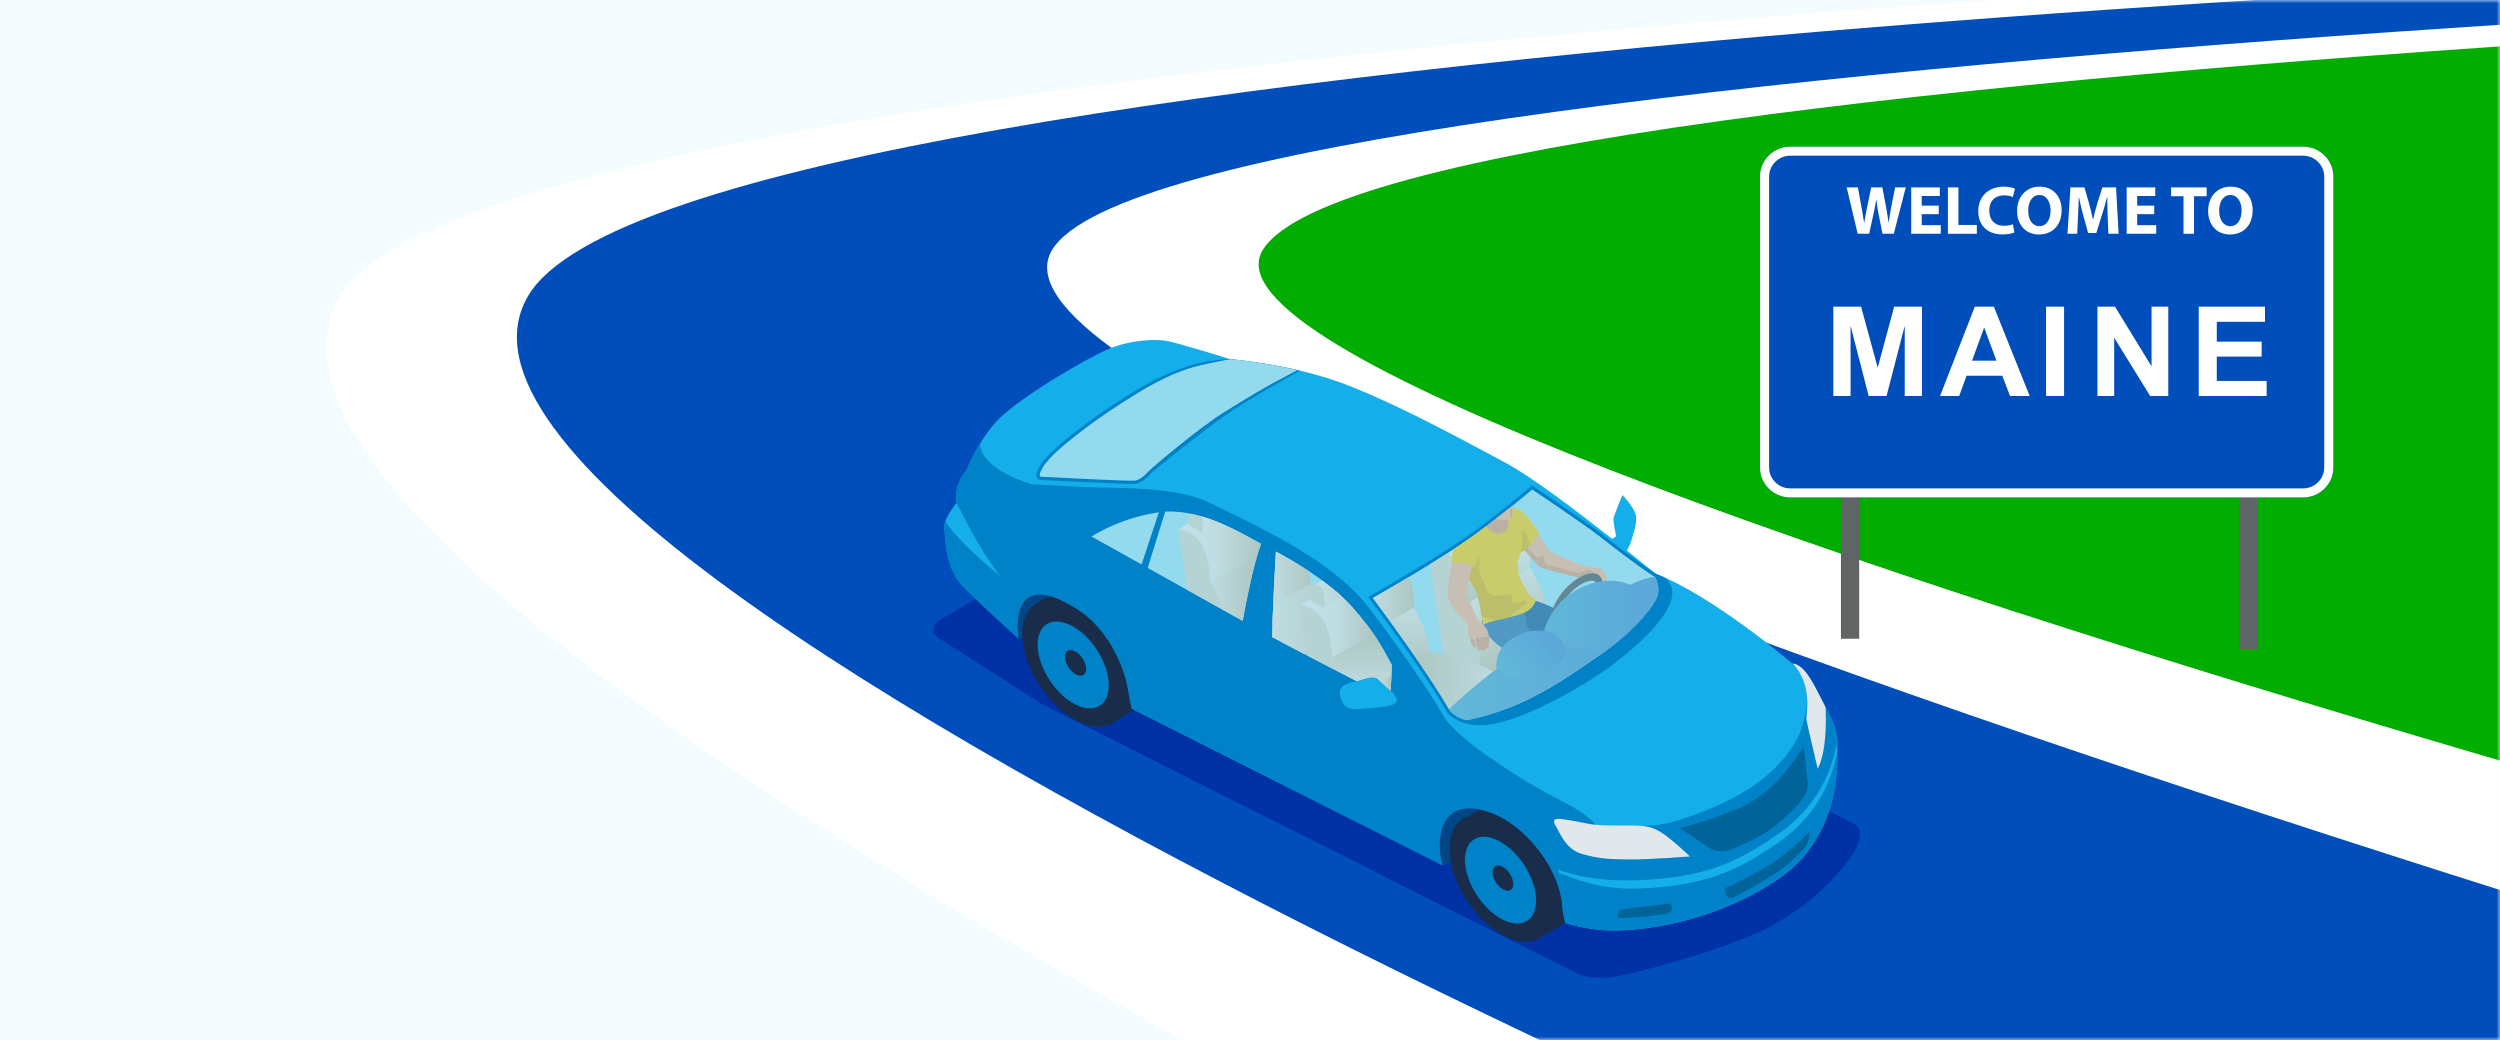 <?xml version="1.0" encoding="UTF-8"?> <svg xmlns="http://www.w3.org/2000/svg" width="375" height="156" viewBox="0 0 375 156" fill="none"><rect width="375" height="156" fill="white"></rect><path d="M375 0H0V156H375V0Z" fill="#F5FCFF"></path><mask id="mask0_5052_2702" style="mask-type:alpha" maskUnits="userSpaceOnUse" x="0" y="0" width="375" height="156"><rect width="375" height="156" transform="matrix(-1 0 0 1 375 0)" fill="#F5FCFF"></rect></mask><g mask="url(#mask0_5052_2702)"><path d="M481.001 -5.706L374.813 0.097L176.849 20.841L139.967 42.743L307.672 140.426L448.45 153.684L481.001 -5.706Z" fill="#00AD00"></path><path d="M437.509 -7.297C437.509 -7.297 75.411 4.265 51.072 44.358C21.095 93.745 318.26 226.199 318.26 226.199L569.125 166.757C569.125 166.757 171.487 67.459 189.381 37.557C208.081 6.309 578.295 -2.295 578.295 -2.295L437.509 -7.297Z" fill="white"></path><path d="M346.422 206.702C346.422 206.702 52.671 89.192 79.234 44.358C103.14 4.009 465.671 -5.998 465.671 -5.998L546.69 -4.463C546.69 -4.463 176.252 6.173 157.777 37.553C138.027 71.102 537.521 181.918 537.521 181.918L346.422 206.702Z" fill="#004EBB"></path></g><path d="M141.165 92.852C139.58 93.762 139.616 95.177 141.25 95.998L156.379 105.68L236.49 145.988C238.124 146.809 240.817 146.789 242.613 146.429C249.427 145.046 259.473 141.936 264.828 139.352C266.473 138.555 268.855 137.03 270.328 135.947C272.807 134.127 276.948 130.2 278.392 127.227C279.188 125.581 279.407 124.206 277.773 123.381L179.338 73.844C177.704 73.023 175.071 73.092 173.486 74.002L141.165 92.852Z" fill="#0032A5"></path><path d="M143.499 75.43C143.005 72.587 144.999 70.545 144.999 70.545C144.999 70.545 146.123 67.249 149.088 63.641C152.052 60.038 163.169 53.644 166.324 52.33C169.474 51.015 172.989 50.854 174.716 51.092C176.446 51.331 184.527 53.879 184.527 53.879C184.527 53.879 194.314 54.659 202.438 57.89C210.563 61.122 219.367 65.979 225.89 69.453C229.692 71.475 236.66 76.769 241.816 80.829L242.419 80.445C242.419 80.445 241.917 78.071 242.031 77.65C242.144 77.225 243.357 74.253 243.357 74.253C243.357 74.253 244.837 75.754 245.29 76.995C245.743 78.237 244.963 80.109 244.72 81.019C244.582 81.537 244.275 82.151 244.041 82.588C244.037 82.584 244.028 82.58 244.024 82.576C246.556 84.598 248.275 86.017 248.275 86.017C257.249 89.54 268.811 99.517 268.811 99.517C271.019 99.63 272.544 103.796 274.133 106.635C275.727 109.478 275.642 111.391 275.597 112.224C275.549 113.057 276.657 124.983 266.979 131.684C257.297 138.381 245.747 139.878 240.603 139.53C238.229 139.368 236.223 138.899 234.751 138.442C234.549 137.475 234.363 136.57 234.322 135.939C234.011 130.746 229.389 124.538 224.657 122.362C218.53 119.544 215.675 122.407 215.99 127.604C216.023 128.117 216.176 128.93 216.383 129.783L169.709 106.279C169.503 105.171 169.28 104.034 169.171 103.347C168.403 98.619 164.714 93.293 160.605 90.83C154.038 86.895 152.076 90.632 152.78 95.784C152.78 95.788 152.78 95.788 152.78 95.792C150.451 93.673 146.584 90.126 144.607 88.121C141.654 85.132 141.885 80.845 141.663 79.325C141.44 77.804 143.499 75.43 143.499 75.43Z" fill="#14AFEB"></path><path d="M141.659 79.325C141.881 80.845 141.651 85.132 144.603 88.121C146.584 90.126 150.447 93.673 152.776 95.792C152.776 95.788 152.776 95.788 152.776 95.784C152.068 90.632 154.034 86.891 160.601 90.83C164.71 93.293 168.403 98.619 169.167 103.347C169.28 104.034 169.503 105.171 169.705 106.279L216.379 129.784C216.172 128.93 216.015 128.117 215.986 127.604C215.675 122.407 218.53 119.544 224.653 122.363C229.385 124.538 234.007 130.746 234.318 135.939C234.355 136.57 234.545 137.476 234.747 138.442C236.219 138.899 238.225 139.368 240.599 139.53C245.743 139.878 257.293 138.381 266.975 131.684C275.759 125.606 275.658 115.225 275.601 112.729C274.788 117 272.633 122.346 266.724 126.411C260.618 130.613 255.854 132.873 245.84 133.278C239.94 133.512 235.985 131.729 233.768 130.892L233.74 130.451C235.956 131.288 239.863 132.263 245.763 132.028C255.781 131.628 260.541 129.363 266.647 125.165C272.596 121.072 274.74 115.686 275.541 111.399C275.569 111.548 275.589 111.69 275.609 111.827C275.63 110.857 275.504 109.098 274.129 106.639C273.684 105.842 273.243 104.944 272.795 104.059C271.759 105.818 271.084 104.952 271.084 104.952C271.031 106.869 270.243 109.551 269.753 110.448C269.264 111.346 267.735 114.497 263.465 117.542C259.198 120.587 254.353 122.197 251.583 123.086C248.813 123.976 246.176 123.871 246.176 123.871C242.924 125.505 239.604 124.097 239.604 124.097C238.832 122.581 235.532 120.757 233.057 119.524C231.714 118.852 229.344 117.465 227.197 116.102C225.393 114.958 224.333 114.197 224.333 114.197C218.943 110.74 216.844 107.921 216.844 107.921C212.743 100.775 204.994 90.721 204.994 90.721C199.353 83.753 188.716 78.985 181.587 75.483C176.499 72.983 168.864 73.278 162.454 73.048L154.859 72.652C154.859 72.652 147.155 70.593 147.005 66.541C145.581 68.834 144.999 70.537 144.999 70.537C144.999 70.537 143.005 72.583 143.499 75.422C143.499 75.422 146.783 82.402 150.107 86.466C150.107 86.466 144.028 81.67 141.812 78.204C141.679 78.601 141.61 78.985 141.659 79.325ZM202.766 102.352C204.756 101.899 205.937 101.187 206.693 101.859L208.905 103.873C208.905 103.873 210.062 105.001 209.245 105.535C208.428 106.069 205.706 106.234 203.47 106.368C201.233 106.501 201.059 104.471 201.015 104.144C200.966 103.812 200.78 102.805 202.766 102.352Z" fill="#0082C8"></path><path d="M173.434 76.409C173.85 76.34 174.267 76.295 174.683 76.271C180.98 75.891 187.35 79.879 189.538 81.1C193.052 83.057 199.648 86.604 203.458 91.049C208.117 96.48 207.016 96.039 214.065 108.095C214.065 108.095 212.068 107.088 209.136 105.595C209.172 105.575 209.212 105.559 209.245 105.535C210.062 105.001 208.905 103.873 208.905 103.873L206.693 101.859C205.937 101.191 204.76 101.899 202.782 102.348C197.63 99.703 191.948 96.751 188.603 94.903C181.364 90.895 162.806 80.526 162.806 80.526C162.806 80.526 166.745 77.496 173.434 76.409Z" fill="#0082C8"></path><path d="M219.719 122.702L221.879 121.42C222.716 121.59 223.638 121.897 224.653 122.366C229.385 124.542 234.007 130.75 234.319 135.943C234.355 136.573 234.545 137.479 234.747 138.446C234.747 138.446 234.751 138.446 234.755 138.446L230.95 140.711C229.648 141.495 227.816 141.463 225.741 140.428C221.454 138.284 217.75 132.675 217.463 127.895C217.305 125.294 218.19 123.474 219.719 122.702Z" fill="#192D4B"></path><path d="M221.879 121.416L219.719 122.698C218.186 123.47 217.301 125.29 217.458 127.891C217.487 128.388 217.555 128.894 217.657 129.403L216.379 129.783C216.172 128.93 216.015 128.117 215.986 127.604C215.723 123.272 217.669 120.563 221.879 121.416Z" fill="#004687"></path><path d="M217.459 127.891C217.746 132.671 221.454 138.284 225.737 140.424C230.024 142.563 233.267 140.424 232.98 135.643C232.693 130.863 228.984 125.25 224.698 123.11C220.415 120.971 217.171 123.11 217.459 127.891Z" fill="#192D4B"></path><path d="M217.916 128.343C218.182 132.751 221.6 137.928 225.551 139.902C229.506 141.875 232.495 139.906 232.232 135.493C231.965 131.085 228.548 125.909 224.592 123.935C220.641 121.962 217.653 123.935 217.916 128.343Z" fill="#192D4B"></path><path d="M219.756 129.359C219.954 132.642 222.497 136.492 225.438 137.965C228.378 139.433 230.602 137.965 230.408 134.685C230.21 131.401 227.666 127.551 224.726 126.083C221.782 124.607 219.557 126.079 219.756 129.359Z" fill="#0082C8"></path><path d="M223.881 130.944C223.937 131.902 224.681 133.023 225.539 133.455C226.396 133.884 227.047 133.455 226.986 132.497C226.93 131.538 226.186 130.414 225.328 129.985C224.471 129.557 223.824 129.985 223.881 130.944Z" fill="#192D4B"></path><path d="M155.623 90.417L157.367 89.378C158.289 89.617 159.364 90.086 160.602 90.83C164.711 93.293 168.403 98.619 169.167 103.346C169.281 104.034 169.503 105.17 169.705 106.278L170.114 106.485L166.85 108.426C165.548 109.21 163.716 109.178 161.641 108.143C157.354 106.003 153.646 100.39 153.359 95.61C153.205 93.01 154.091 91.194 155.623 90.417Z" fill="#192D4B"></path><path d="M153.359 95.61C153.646 100.39 157.354 106.004 161.641 108.143C165.928 110.282 169.171 108.147 168.884 103.363C168.597 98.583 164.888 92.969 160.602 90.83C156.315 88.691 153.071 90.83 153.359 95.61Z" fill="#192D4B"></path><path d="M153.816 96.063C154.082 100.471 157.5 105.648 161.451 107.625C165.406 109.599 168.395 107.625 168.132 103.217C167.865 98.809 164.448 93.632 160.492 91.659C156.541 89.681 153.553 91.655 153.816 96.063Z" fill="#192D4B"></path><path d="M155.656 97.078C155.854 100.358 158.397 104.212 161.338 105.684C164.282 107.152 166.502 105.684 166.308 102.404C166.11 99.121 163.566 95.27 160.626 93.799C157.682 92.326 155.457 93.794 155.656 97.078Z" fill="#0082C8"></path><path d="M159.752 98.647C159.813 99.622 160.569 100.766 161.443 101.203C162.316 101.64 162.98 101.203 162.919 100.228C162.858 99.254 162.106 98.109 161.229 97.673C160.355 97.236 159.696 97.673 159.752 98.647Z" fill="#192D4B"></path><path d="M157.366 89.382L155.623 90.421C154.091 91.194 153.205 93.014 153.359 95.61C153.359 95.63 153.363 95.655 153.363 95.675L152.776 95.792C152.776 95.788 152.776 95.788 152.776 95.784C152.202 91.602 153.391 88.355 157.366 89.382Z" fill="#004687"></path><path d="M219.723 80.683C224.532 77.319 229.797 72.826 229.797 72.826C229.797 72.826 238.128 78.37 240.846 80.542C244.914 83.793 248.275 86.018 248.275 86.018C248.724 86.196 249.185 86.39 249.646 86.596C253.569 89.569 247.09 95.78 242.091 99.553C237.093 103.323 228.907 107.682 224.042 108.592C223.541 108.685 223.072 108.742 222.627 108.77C218.773 109.001 217.131 106.942 217.131 106.942C213.398 100.399 205.233 89.552 205.233 89.552C205.233 89.552 214.915 84.048 219.723 80.683Z" fill="#0082C8"></path><path d="M156.21 69.538C157.848 67.059 164.282 62.42 167.646 60.273C170.053 58.736 173.947 56.156 178.618 54.789C180.175 54.332 181.817 54.012 183.52 53.911C183.851 53.891 184.187 53.879 184.527 53.879C184.527 53.879 189.339 54.263 195.013 55.606C195.013 55.606 187.204 59.892 183.698 62.367C180.191 64.838 173.426 70.254 172.661 71.01C172.661 71.01 171.44 72.514 170.174 72.587C168.908 72.664 156.161 72.001 156.161 72.001C156.161 72.001 154.572 72.017 156.21 69.538Z" fill="#0082C8"></path><path d="M220.002 81.08C224.143 78.184 228.669 74.411 229.829 73.436C231.354 74.455 238.16 79.025 240.534 80.926C244.574 84.153 247.967 86.406 248 86.426L248.044 86.454L248.093 86.475C248.141 86.495 248.198 86.519 248.251 86.539C248.663 87.34 248.97 88.395 248.59 89.451C247.818 91.606 243.875 95.663 240.041 98.195C236.336 100.637 229.275 106.291 219.929 108.03C218.413 107.605 217.665 106.821 217.527 106.663C214.239 100.916 207.514 91.809 205.949 89.706C207.971 88.541 215.845 83.991 220.002 81.08Z" fill="#94DAEE"></path><path d="M188.017 80.954C188.45 81.193 188.83 81.407 189.149 81.573C187.952 84.816 186.808 90.875 186.403 93.123C182.432 90.915 176.871 87.817 172.168 85.192L174.784 76.756C179.957 76.473 185.194 79.385 188.017 80.954Z" fill="#94DAEE"></path><path d="M173.514 76.89C173.62 76.874 173.725 76.862 173.834 76.845L171.233 84.671C167.824 82.77 164.989 81.185 163.736 80.485C165.082 79.624 168.536 77.699 173.514 76.89Z" fill="#94DAEE"></path><path d="M170.141 72.102C170.999 72.049 171.973 71.074 172.277 70.702L172.293 70.682L172.313 70.666C173.122 69.861 179.787 64.252 183.41 61.967C190.528 57.478 192.7 56.58 194.609 55.513C189.562 54.348 185.287 53.943 184.616 53.887C183.447 54.048 181.93 54.38 179.936 54.817C175.075 56.014 170.946 58.74 168.285 60.442L167.905 60.685C164.124 63.099 158.122 67.524 156.614 69.805C155.793 71.046 155.971 71.418 155.975 71.43C156.011 71.499 156.149 71.511 156.149 71.511H156.153H156.181C160.585 71.746 169.163 72.162 170.141 72.102Z" fill="#94DAEE"></path><path d="M272.661 115.317C272.661 115.317 271.076 108.673 270.962 107.949C270.849 107.225 272.046 102.926 268.932 99.529C270.938 99.768 272.378 103.343 273.834 106.089C273.935 108.139 273.987 112.729 272.661 115.317Z" fill="#E1E8EC"></path><path d="M253.492 128.469C253.492 128.469 251.648 126.686 250.03 125.46C248.416 124.235 247.365 123.859 245.282 123.835C243.203 123.814 239.976 123.907 238.391 123.588C236.806 123.268 235.52 123.026 234.508 122.892C233.497 122.755 232.664 122.735 233.344 123.867C234.023 124.999 234.864 127.414 237.352 128.105C239.839 128.797 241.181 128.894 244.291 128.918C247.401 128.946 253.492 128.469 253.492 128.469Z" fill="#E1E8EC"></path><path d="M258.466 127.689C258.899 127.664 259.332 127.559 259.756 127.381L260.104 127.236C262.049 126.415 264.464 125.392 266.623 123.572C268.471 122.011 269.701 120.801 270.38 119.871C270.979 119.05 271.226 118.185 271.128 117.222C271.035 116.317 270.736 113.546 270.562 111.973C269.842 113.081 268.564 114.954 267.185 116.511C266.017 117.829 263.554 120.227 260.165 121.505C259.93 121.594 259.696 121.687 259.461 121.784C259.231 121.877 259 121.97 258.77 122.055C256.032 123.095 253.334 123.887 252.012 124.251L256.505 127.244C256.501 127.248 257.306 127.757 258.466 127.689Z" fill="#006399"></path><path d="M243.608 136.343C244.962 136.177 248.461 135.842 250.135 135.546C250.41 135.498 250.681 135.405 250.786 136.169C250.895 136.933 249.832 137.091 249.832 137.091C248.364 137.31 246.993 137.483 246.107 137.528C246.107 137.528 243.458 137.718 243.211 137.73C242.904 137.742 242.677 137.568 242.677 137.568C242.552 137.083 242.758 136.448 243.608 136.343Z" fill="#006399"></path><path d="M258.721 133.641L259.056 134.47C259.056 134.47 259.376 134.936 260.322 134.466C261.265 133.997 265.135 131.915 267.375 130.24C269.037 128.999 270.55 127.357 270.833 127.001C271.116 126.645 271.379 125.739 271.391 125.412C271.403 125.084 271.593 124.453 270.865 125.298C270.137 126.144 267.541 128.352 265.806 129.504C264.071 130.657 259.724 132.845 258.984 133.128C258.988 133.132 258.579 133.29 258.721 133.641Z" fill="#006399"></path><path d="M144.878 70.682C144.878 70.682 144.404 71.762 145.355 72.854C146.305 73.946 148.42 75.822 148.42 75.822C148.42 75.822 148.954 76.033 147.975 77.222C146.997 78.41 146.875 78.419 146.875 78.419C146.875 78.419 146.73 78.588 146.495 78.601C146.317 78.613 146.091 78.532 145.84 78.216C145.258 77.489 144.073 76.364 143.503 75.426C143.078 73.02 144.449 71.184 144.878 70.682Z" fill="#0082C8"></path><path d="M206.693 101.858C206.033 101.276 205.055 101.741 203.498 102.166C199.134 99.929 194.317 97.434 190.839 95.562C190.896 91.182 191.248 85.083 191.389 82.734C196.615 85.544 200.63 88.505 203.081 91.364C206.134 94.927 206.689 95.934 208.747 99.687C208.755 99.699 208.759 99.711 208.767 99.723L208.609 103.601L206.693 101.858Z" fill="#94DAEE"></path><path d="M216.783 99.889L221.62 101.956C221.798 100.771 222.275 99.04 221.737 95.93C221.207 92.873 219.663 90.746 219.663 90.746C219.663 90.746 219.723 88.218 218.656 85.217C218.3 84.222 217.75 83.502 217.155 82.973C216.31 83.515 215.416 84.073 214.514 84.627L216.783 99.889Z" fill="#D4CDBF"></path><path d="M229.522 85.124C229.522 85.124 229.793 82.787 228.726 79.79C228.119 78.087 227.092 77.024 226.231 76.385C224.398 77.845 222.15 79.58 220.007 81.084C219.182 81.662 218.207 82.305 217.163 82.973C217.758 83.502 218.308 84.222 218.664 85.217C219.731 88.218 219.671 90.746 219.671 90.746L229.522 85.124Z" fill="url(#paint0_linear_5052_2702)"></path><path d="M221.737 95.934C221.207 92.877 219.662 90.75 219.662 90.75L229.518 85.128C229.518 85.128 230.768 87.029 231.605 89.698C232.139 91.397 232.341 94.519 232.163 95.7L221.62 101.96C221.798 100.775 222.279 99.04 221.737 95.934Z" fill="url(#paint1_linear_5052_2702)"></path><path d="M241.125 97.439C238.84 96.509 235.9 95.579 234.792 95.356C232.846 94.964 232.151 95.684 232.151 95.684L221.664 101.908C221.883 103.04 224.111 104.799 226.368 106.146C232.531 103.707 237.246 100.035 240.041 98.191C240.405 97.957 240.765 97.702 241.125 97.439Z" fill="url(#paint2_linear_5052_2702)"></path><path d="M208.513 93.196L212.088 91.158C212.088 91.158 212.318 89.152 211.404 86.58C211.396 86.56 211.388 86.544 211.38 86.523C208.966 87.963 206.859 89.177 205.949 89.702C206.418 90.329 207.352 91.591 208.513 93.196Z" fill="url(#paint3_linear_5052_2702)"></path><path d="M212.087 91.158L208.512 93.196C210.021 95.283 211.922 97.956 213.709 100.613L214.356 100.229C214.506 99.214 214.336 96.537 213.879 95.081C213.159 92.792 212.087 91.158 212.087 91.158Z" fill="url(#paint4_linear_5052_2702)"></path><path d="M217.405 106.445C220.811 104.382 224.673 101.903 224.774 101.418C224.948 100.589 217.729 98.28 215.873 97.924C214.016 97.572 213.353 98.219 213.353 98.219L212.431 98.737C214.259 101.39 216.087 104.164 217.405 106.445Z" fill="url(#paint5_linear_5052_2702)"></path><path d="M230.04 90.034C230.04 90.034 232.834 90.77 234.586 92.181C236.337 93.593 238.65 96.298 238.65 96.298L236.963 98.931C236.963 98.931 231.067 96.043 229.441 95.17C227.816 94.296 226.412 91.623 226.412 91.623L230.04 90.034Z" fill="#014B89"></path><path d="M228.054 90.875C228.054 90.875 228.976 92.428 228.907 92.889C228.839 93.35 229.207 94.232 229.207 94.232C229.207 94.232 232.038 96.387 232.826 97.499C233.615 98.616 234.375 100.351 234.161 100.367C233.946 100.383 230.938 101.596 230.938 101.596C230.938 101.596 228.293 98.785 226.728 98.001C225.163 97.22 222.809 95.728 222.239 93.124L228.054 90.875Z" fill="#1A64A3"></path><path d="M238.075 84.93C238.075 84.93 238.092 84.934 238.116 84.934C238.302 84.963 239.07 85.072 239.414 85.153C239.806 85.246 240.033 85.124 240.53 85.699C241.028 86.277 241.003 86.665 240.983 87.053C240.959 87.442 240.829 88.02 240.704 88.153C240.579 88.287 240.526 88.42 240.344 88.388C240.162 88.356 240.081 88.263 240.093 88.275C240.101 88.287 239.851 88.271 239.867 88.008C239.883 87.749 240.025 87.183 240.025 87.183L239.879 86.718C239.879 86.718 239.519 86.471 239.414 86.504C239.309 86.536 238.306 86.584 238.306 86.584C238.306 86.584 236.903 86.685 236.373 86.548C235.839 86.41 231.301 85.274 230.881 84.995C230.464 84.712 228.883 82.682 228.22 82.019C227.556 81.355 227.318 79.131 226.934 79.014C226.554 78.9 225.672 78.957 225.672 78.957L225.005 77.614C225.005 77.614 226.865 75.746 228.042 76.7C229.219 77.651 229.611 78.221 229.805 78.476C229.999 78.731 231.985 82.281 232.535 82.686C233.089 83.09 236.684 84.667 237.25 84.659C237.655 84.659 238.075 84.93 238.075 84.93Z" fill="#F2A983"></path><path d="M227.933 80.826C227.933 80.826 229.866 83.127 230.452 83.511C231.035 83.895 231.803 83.001 231.657 83.511C231.512 84.02 231.694 84.534 231.896 84.643C232.098 84.752 236.401 85.832 236.696 85.921C236.992 86.01 238.096 85.254 238.658 85.594C238.993 85.796 239.147 86.192 239.082 86.54C238.755 86.564 238.31 86.584 238.31 86.584C238.31 86.584 236.907 86.686 236.377 86.548C235.843 86.41 231.305 85.274 230.885 84.995C230.468 84.712 228.887 82.682 228.224 82.019C228.03 81.825 227.872 81.497 227.734 81.129L227.933 80.826Z" fill="#D88F69"></path><path d="M226.295 76.43C226.295 76.43 227.484 75.956 228.358 76.721C229.231 77.489 230.885 79.932 230.885 79.932C230.885 79.932 229.187 82.569 227.905 82.912C226.619 83.256 226.295 76.43 226.295 76.43Z" fill="#F6C100"></path><path d="M227.136 79.681C227.362 79.216 228.612 79.293 228.944 80.247C229.142 80.826 229.385 81.351 229.546 81.675C229.025 82.249 228.43 82.775 227.904 82.916C227.366 83.058 226.946 81.962 226.63 80.635C226.865 80.187 227.063 79.823 227.136 79.681Z" fill="#DDA800"></path><path d="M223.577 80.652C225.365 80.979 226.59 80.894 226.841 79.92C227.091 78.945 226.028 76.899 226.028 76.899L225.708 76.798C224.629 77.651 223.435 78.577 222.214 79.483C222.392 79.996 222.776 80.506 223.577 80.652Z" fill="#D88F69"></path><path d="M227.832 86.204C227.804 85.836 227.597 84.117 227.597 84.117C227.929 83.672 228.471 82.439 228.37 80.409C228.269 78.379 226.975 76.587 226.975 76.587C226.975 76.587 226.497 76.49 226.109 76.478C225.972 76.587 225.826 76.7 225.685 76.814C225.697 76.826 225.701 76.838 225.713 76.85C226.279 77.493 226.655 79.26 225.543 79.851C224.552 80.376 223.679 79.786 223.141 79.244C223.048 79.151 222.963 79.066 222.878 78.981C221.928 79.697 220.957 80.409 220.003 81.076C219.566 81.383 219.089 81.707 218.579 82.043C218.749 84.133 220.864 87.68 221.297 88.392C221.798 89.217 222.478 93.771 222.478 93.771C223.153 93.201 225.79 92.824 227.978 92.161C230.17 91.498 230.372 89.99 230.372 89.99C230.372 89.99 229.834 89.698 229.502 89.371C229.175 89.047 227.864 86.572 227.832 86.204Z" fill="#F6C100"></path><path d="M226.283 77.918C227.023 77.736 226.805 77.105 226.809 76.64C226.813 76.401 226.845 76.13 226.877 75.863C226.113 76.478 225.256 77.157 224.346 77.861C225.041 78.027 225.781 78.043 226.283 77.918Z" fill="#F2A983"></path><path d="M226.643 77.744C226.942 77.473 226.808 77.004 226.813 76.64C226.817 76.401 226.849 76.13 226.881 75.863C226.865 75.875 226.853 75.888 226.837 75.9C226.865 76.049 226.869 76.239 226.655 76.26C226.42 76.28 226.562 76.688 226.554 76.951C226.554 77.093 226.582 77.441 226.643 77.744Z" fill="#D88F69"></path><path d="M221.911 84.287C221.806 85.383 221.875 85.965 222.364 86.883C222.849 87.801 222.785 88.679 223.63 89.168C224.475 89.658 225.219 89.14 226.077 89.168C226.934 89.193 226.865 89.156 226.772 89.734C226.679 90.309 226.728 90.657 227.443 90.45C228.163 90.24 229.174 89.904 228.976 90.382C228.818 90.766 226.877 91.898 226.254 92.634C225.676 92.776 225.11 92.905 224.596 93.031C223.941 92.917 223.128 92.747 222.283 92.561C222.045 91.15 221.632 88.954 221.3 88.404C220.839 87.644 218.639 84.4 218.757 82.398L221.131 82.119C221.131 82.111 222.016 83.191 221.911 84.287Z" fill="#DDA800"></path><path d="M234.193 94.337C234.65 94.337 235.196 94.195 235.803 93.9C237.898 92.877 239.928 90.374 240.332 88.307C240.62 86.839 240.013 85.99 238.88 85.99C238.424 85.99 237.878 86.131 237.271 86.427C235.176 87.45 233.146 89.953 232.742 92.02C232.454 93.488 233.065 94.337 234.193 94.337ZM233.664 92.194C234.003 90.475 235.775 88.299 237.538 87.438C237.991 87.215 238.407 87.102 238.739 87.102C238.998 87.102 239.184 87.171 239.297 87.308C239.471 87.518 239.511 87.935 239.414 88.445C239.075 90.163 237.303 92.339 235.54 93.201C235.087 93.423 234.671 93.54 234.339 93.54C234.08 93.54 233.894 93.472 233.781 93.334C233.607 93.12 233.563 92.703 233.664 92.194Z" fill="#39464A"></path><path d="M248.59 89.452C248.967 88.408 248.667 87.365 248.263 86.568C245.258 86.536 238.82 91.065 232.495 94.834C226.368 98.486 219.978 103.788 217.37 106.384C217.422 106.478 217.479 106.571 217.527 106.659C217.665 106.817 218.413 107.602 219.929 108.026C229.276 106.287 236.337 100.638 240.041 98.191C243.875 95.663 247.818 91.607 248.59 89.452Z" fill="url(#paint6_linear_5052_2702)"></path><path d="M247.017 91.947C246.677 89.933 245.266 88.129 245.266 88.129C245.266 88.129 242.164 85.832 237.178 88.129C232.191 90.426 231.431 95.368 231.431 95.368V95.465C234.375 96.86 237.93 97.803 241.206 97.374C243.438 95.74 245.594 93.706 247.017 91.947Z" fill="url(#paint7_linear_5052_2702)"></path><path d="M224.475 100.124C224.475 100.124 224.014 97.257 227.294 95.498C230.574 93.739 233.174 95.057 233.174 95.057C233.174 95.057 237.315 97.892 232.264 100.622C227.217 103.351 224.475 100.124 224.475 100.124Z" fill="url(#paint8_linear_5052_2702)"></path><path d="M221.798 93.075C222.049 93.35 222.906 94.03 223.076 94.483C223.246 94.936 223.46 95.623 223.383 96.088C223.306 96.557 223.343 97.164 223.096 97.233C222.849 97.301 222.732 97.253 222.732 97.253C222.732 97.253 222.712 97.572 222.392 97.56C222.077 97.548 222.117 97.419 222.117 97.419C222.117 97.419 221.858 97.617 221.717 97.572C221.575 97.528 221.515 97.03 221.515 97.03C221.515 97.03 221.288 95.862 221.244 95.76C221.203 95.659 220.993 95.101 220.985 95.295C220.977 95.486 221.187 96.222 221.232 96.468C221.276 96.715 221.446 97.127 221.3 97.16C221.155 97.188 220.819 96.784 220.718 96.436C220.617 96.088 220.208 95.291 220.2 95.053C220.192 94.818 220.326 93.835 220.148 93.585C219.97 93.334 218.126 91.615 217.648 90.556C217.171 89.492 217.163 89.472 217.082 88.991C217.014 88.574 217.228 88.032 217.228 88.032C217.228 88.032 217.471 85.177 217.867 84.409C218.263 83.64 218.486 83.151 218.506 82.916C218.526 82.682 218.712 81.748 219.448 81.654C220.184 81.561 221.604 82.843 221.644 83.353C221.685 83.863 221.074 84.417 220.811 85.019C220.548 85.622 219.954 89.067 219.954 89.067C219.954 89.067 221.341 92.574 221.798 93.075Z" fill="#F2A983"></path><path d="M223.096 97.232C222.85 97.301 222.732 97.253 222.732 97.253C222.732 97.253 222.712 97.572 222.393 97.56C222.077 97.548 222.118 97.418 222.118 97.418C222.118 97.418 221.859 97.617 221.717 97.572C221.576 97.528 221.515 97.03 221.515 97.03C221.515 97.03 221.349 96.177 221.272 95.865C221.333 95.671 221.851 95.829 221.851 95.829C221.851 95.829 221.96 95.728 222.198 95.623C222.437 95.518 222.744 95.582 222.744 95.582C222.744 95.582 222.882 95.542 223.242 95.417C223.274 95.404 223.311 95.396 223.343 95.392C223.391 95.643 223.416 95.886 223.383 96.092C223.306 96.553 223.343 97.164 223.096 97.232Z" fill="#D88F69"></path><path d="M220.467 95.805C220.726 95.805 220.969 95.833 221.086 95.846C221.143 96.084 221.207 96.335 221.232 96.46C221.276 96.707 221.446 97.119 221.3 97.152C221.155 97.18 220.819 96.776 220.718 96.428C220.674 96.278 220.569 96.044 220.467 95.805Z" fill="#D88F69"></path><path d="M221.778 81.889C221.571 81.202 221.163 80.801 220.73 80.567C220.487 80.741 220.245 80.915 220.006 81.08C219.392 81.509 218.692 81.978 217.948 82.463C217.717 83.515 217.774 84.486 217.774 84.486C219.42 84.105 221.122 85.129 221.122 85.129C221.122 85.129 222.202 83.301 221.778 81.889Z" fill="#F6C100"></path><path d="M196.352 85.69C194.868 84.707 193.234 83.728 191.455 82.77L191.386 82.81C191.261 84.865 190.99 89.568 190.881 93.6L196.66 90.171C196.789 89.293 196.68 87.19 196.352 85.69Z" fill="url(#paint9_linear_5052_2702)"></path><path d="M204.137 92.614C203.822 92.233 203.474 91.821 203.085 91.368C202.208 90.345 201.132 89.313 199.87 88.278C199.049 88.019 198.35 87.825 197.937 87.74C196.267 87.405 195.672 88.023 195.672 88.023L190.973 90.814C190.908 92.456 190.856 94.106 190.836 95.57C192.259 96.338 193.913 97.208 195.664 98.126C197.541 97.01 201.723 94.352 204.137 92.614Z" fill="url(#paint10_linear_5052_2702)"></path><path d="M199.814 98.651C199.814 98.651 199.867 96.48 198.953 93.907C197.929 91.032 195.014 90.777 195.014 90.777L196.138 98.36C197.703 99.177 199.341 100.026 200.962 100.859C200.425 99.496 199.814 98.651 199.814 98.651Z" fill="#D4CDBF"></path><path d="M206.046 95.096C205.322 94.049 204.457 92.965 203.086 91.363C202.168 90.296 201.035 89.212 199.701 88.128L195.014 90.777C195.014 90.777 197.929 91.028 198.953 93.907C199.867 96.479 199.814 98.651 199.814 98.651L206.046 95.096Z" fill="url(#paint11_linear_5052_2702)"></path><path d="M206.693 101.858L208.61 103.605L208.768 99.727C208.764 99.715 208.756 99.703 208.747 99.691C207.611 97.62 206.932 96.387 206.042 95.097L199.81 98.651C199.81 98.651 200.421 99.497 200.954 100.859C201.808 101.3 202.661 101.737 203.494 102.166C205.055 101.741 206.034 101.276 206.693 101.858Z" fill="url(#paint12_linear_5052_2702)"></path><path d="M198.419 88.371C198.677 88.674 198.706 90.296 198.702 91.109C198.774 91.097 198.847 91.076 198.92 91.048L201.363 89.588C200.477 88.759 199.474 87.926 198.354 87.097C197.743 87.465 197.258 87.756 197.108 87.845C197.549 87.768 198.111 88.007 198.419 88.371Z" fill="url(#paint13_linear_5052_2702)"></path><path d="M197.113 87.841C197.549 87.773 198.107 88.007 198.419 88.371C198.678 88.674 198.706 90.296 198.702 91.109C198.419 91.158 198.184 91.097 198.184 91.097C198.184 91.097 196.704 90.3 196.502 89.94C196.3 89.58 197.064 87.874 197.064 87.874C197.064 87.874 197.084 87.858 197.113 87.841Z" fill="#D4CDBF"></path><path d="M208.707 101.252L207.085 102.214L208.614 103.605L208.707 101.252Z" fill="url(#paint14_linear_5052_2702)"></path><path d="M180.68 82.508C179.657 79.632 176.741 79.377 176.741 79.377L178.092 88.497C179.868 89.488 181.623 90.466 183.257 91.372C182.755 88.926 181.542 87.251 181.542 87.251C181.542 87.251 181.594 85.08 180.68 82.508Z" fill="#D4CDBF"></path><path d="M188.611 83.219L181.542 87.251C181.542 87.251 182.751 88.93 183.257 91.372C184.377 91.995 185.436 92.586 186.403 93.124C186.747 91.215 187.62 86.568 188.611 83.219Z" fill="url(#paint15_linear_5052_2702)"></path><path d="M188.611 83.219C188.789 82.625 188.967 82.063 189.149 81.573C188.83 81.408 188.449 81.197 188.017 80.955C186.189 79.936 183.338 78.358 180.151 77.448L176.738 79.377C176.738 79.377 179.653 79.628 180.677 82.508C181.591 85.08 181.538 87.251 181.538 87.251L188.611 83.219Z" fill="url(#paint16_linear_5052_2702)"></path><path d="M180.317 77.496C180.422 78.127 180.434 79.126 180.434 79.705C180.507 79.692 180.58 79.672 180.652 79.644L182.792 78.366C181.999 78.043 181.17 77.747 180.317 77.496Z" fill="url(#paint17_linear_5052_2702)"></path><path d="M178.234 78.536C178.436 78.896 179.916 79.693 179.916 79.693C179.916 79.693 180.151 79.753 180.434 79.705C180.434 79.123 180.422 78.128 180.317 77.497C179.738 77.327 179.152 77.177 178.553 77.06C178.351 77.586 178.113 78.314 178.234 78.536Z" fill="#D4CDBF"></path><path opacity="0.45" d="M188.017 80.954C188.45 81.193 188.83 81.407 189.149 81.573C187.952 84.817 186.808 90.875 186.403 93.123C182.432 90.915 176.871 87.817 172.168 85.193L174.784 76.757C179.957 76.473 185.194 79.385 188.017 80.954Z" fill="#94DAEE"></path><path opacity="0.45" d="M220.002 81.08C224.143 78.184 228.669 74.411 229.829 73.436C231.354 74.455 238.16 79.025 240.534 80.926C244.574 84.153 247.967 86.406 248 86.426L248.044 86.454L248.093 86.475C248.141 86.495 248.198 86.519 248.251 86.539C248.663 87.34 248.97 88.395 248.59 89.451C247.818 91.606 243.875 95.663 240.041 98.195C236.336 100.637 229.275 106.291 219.929 108.03C218.413 107.605 217.665 106.821 217.527 106.663C214.239 100.916 207.514 91.809 205.949 89.706C207.971 88.541 215.845 83.991 220.002 81.08Z" fill="#94DAEE"></path><path opacity="0.45" d="M206.693 101.858C206.033 101.276 205.055 101.741 203.498 102.166C199.134 99.929 194.317 97.434 190.839 95.562C190.896 91.182 191.248 85.083 191.389 82.734C196.615 85.544 200.63 88.505 203.081 91.364C206.134 94.927 206.689 95.934 208.747 99.687C208.755 99.699 208.759 99.711 208.767 99.723L208.609 103.601L206.693 101.858Z" fill="#94DAEE"></path><path d="M278.878 42.049H276.141V95.808H278.878V42.049Z" fill="#5F6464"></path><path d="M338.572 43.632H335.835V97.391H338.572V43.632Z" fill="#5F6464"></path><path d="M345.465 22H268.535C266.035 22 264 24.015 264 26.492V70.12C264 72.596 266.035 74.612 268.535 74.612H345.465C347.965 74.612 350 72.596 350 70.12V26.492C350 24.015 347.965 22 345.465 22Z" fill="#004EBB"></path><g clip-path="url(#clip0_5052_2702)"><path d="M275 59.402V46H279.16L281.657 55.145L284.123 46H288.293V59.402H285.708V48.856L282.982 59.402H280.3L277.585 48.856V59.402H275Z" fill="white"></path><path d="M304.454 59.402H301.51L300.337 56.361H294.983L293.875 59.402H291.008L296.221 46H299.078L304.454 59.402ZM299.469 54.102L297.622 49.128L295.809 54.102H299.469Z" fill="white"></path><path d="M306.908 59.402V46H309.612V59.402H306.908Z" fill="white"></path><path d="M314.619 59.402V46H317.247L322.732 54.949V46H325.241V59.402H322.526L317.128 50.659V59.402H314.619Z" fill="white"></path><path d="M329.813 59.402V46H339.75V48.27H332.517V51.246H339.251V53.494H332.517V57.143H340V59.402H329.813Z" fill="white"></path></g><path d="M345.465 23.354C347.207 23.354 348.635 24.766 348.635 26.494V70.121C348.635 71.847 347.209 73.261 345.465 73.261H268.535C266.793 73.261 265.365 71.849 265.365 70.121V26.492C265.365 24.766 266.791 23.352 268.535 23.352H345.465V23.354ZM345.465 22H268.535C266.035 22 264 24.015 264 26.492V70.12C264 72.596 266.035 74.612 268.535 74.612H345.465C347.965 74.612 350 72.596 350 70.12V26.492C350 24.015 347.965 22 345.465 22Z" fill="white"></path><path d="M278.651 35.061L277 28.113H278.681L279.206 30.978C279.359 31.803 279.506 32.698 279.619 33.4H279.639C279.752 32.649 279.919 31.813 280.091 30.958L280.681 28.113H282.351L282.907 31.042C283.059 31.857 283.177 32.599 283.28 33.371H283.3C283.403 32.599 283.56 31.784 283.703 30.958L284.268 28.113H285.865L284.071 35.061H282.371L281.781 32.074C281.649 31.371 281.536 30.722 281.452 29.931H281.432C281.31 30.712 281.197 31.371 281.029 32.074L280.371 35.061H278.651Z" fill="white"></path><path d="M290.813 32.123H288.258V33.774H291.113V35.061H286.681V28.113H290.97V29.4H288.258V30.845H290.813V32.123Z" fill="white"></path><path d="M292.184 28.113H293.762V33.744H296.523V35.066H292.184V28.113Z" fill="white"></path><path d="M302.165 34.865C301.875 35.007 301.226 35.165 300.381 35.165C297.978 35.165 296.74 33.671 296.74 31.69C296.744 29.322 298.435 28 300.538 28C301.354 28 301.973 28.167 302.248 28.31L301.929 29.558C301.609 29.425 301.167 29.302 300.607 29.302C299.359 29.302 298.391 30.054 298.391 31.602C298.391 32.993 299.216 33.872 300.617 33.872C301.088 33.872 301.619 33.769 301.924 33.646L302.165 34.865Z" fill="white"></path><path d="M309.246 31.514C309.246 33.794 307.865 35.174 305.83 35.174C303.767 35.174 302.563 33.617 302.563 31.636C302.563 29.553 303.894 27.995 305.943 27.995C308.081 28 309.246 29.597 309.246 31.514ZM304.228 31.607C304.228 32.968 304.867 33.926 305.919 33.926C306.98 33.926 307.59 32.914 307.59 31.567C307.59 30.319 306.99 29.248 305.909 29.248C304.848 29.248 304.228 30.26 304.228 31.607Z" fill="white"></path><path d="M316.155 32.403C316.125 31.567 316.091 30.555 316.091 29.548H316.061C315.845 30.432 315.555 31.425 315.29 32.241L314.445 34.953H313.216L312.474 32.26C312.248 31.445 312.012 30.457 311.845 29.548H311.825C311.786 30.486 311.752 31.558 311.703 32.422L311.58 35.061H310.125L310.568 28.113H312.661L313.339 30.432C313.555 31.238 313.771 32.103 313.929 32.919H313.958C314.155 32.113 314.391 31.199 314.617 30.423L315.359 28.113H317.408L317.791 35.061H316.253L316.155 32.403Z" fill="white"></path><path d="M323.133 32.123H320.577V33.774H323.432V35.061H319V28.113H323.29V29.4H320.577V30.845H323.133V32.123Z" fill="white"></path><path d="M327.526 29.435H325.658V28.113H331V29.435H329.103V35.066H327.526V29.435Z" fill="white"></path><path d="M337.899 31.514C337.899 33.794 336.518 35.174 334.484 35.174C332.42 35.174 331.216 33.617 331.216 31.636C331.216 29.553 332.548 27.995 334.597 27.995C336.734 28 337.899 29.597 337.899 31.514ZM332.877 31.607C332.877 32.968 333.516 33.926 334.567 33.926C335.629 33.926 336.238 32.914 336.238 31.567C336.238 30.319 335.639 29.248 334.558 29.248C333.496 29.248 332.877 30.26 332.877 31.607Z" fill="white"></path><defs><linearGradient id="paint0_linear_5052_2702" x1="223.355" y1="90.746" x2="223.355" y2="76.384" gradientUnits="userSpaceOnUse"><stop offset="0.003" stop-color="#C2B69C"></stop><stop offset="0.505" stop-color="#E3DFD7"></stop><stop offset="0.797" stop-color="#E6E6E6"></stop></linearGradient><linearGradient id="paint1_linear_5052_2702" x1="223.002" y1="89.08" x2="228.203" y2="98.088" gradientUnits="userSpaceOnUse"><stop stop-color="#E3DFD7"></stop><stop offset="0.997" stop-color="#C2B69C"></stop></linearGradient><linearGradient id="paint2_linear_5052_2702" x1="221.665" y1="100.694" x2="241.123" y2="100.694" gradientUnits="userSpaceOnUse"><stop offset="0.005" stop-color="#CCC1AB"></stop><stop offset="0.182" stop-color="#D0C6B4"></stop><stop offset="0.488" stop-color="#D3CBBC"></stop><stop offset="0.997" stop-color="#D4CDBF"></stop></linearGradient><linearGradient id="paint3_linear_5052_2702" x1="205.95" y1="89.86" x2="212.115" y2="89.86" gradientUnits="userSpaceOnUse"><stop stop-color="#E3DFD7"></stop><stop offset="0.997" stop-color="#C2B69C"></stop></linearGradient><linearGradient id="paint4_linear_5052_2702" x1="211.462" y1="100.614" x2="211.462" y2="91.158" gradientUnits="userSpaceOnUse"><stop offset="0.003" stop-color="#C2B69C"></stop><stop offset="1" stop-color="#E3DFD7"></stop></linearGradient><linearGradient id="paint5_linear_5052_2702" x1="212.432" y1="102.133" x2="224.778" y2="102.133" gradientUnits="userSpaceOnUse"><stop offset="0.003" stop-color="#C2B69C"></stop><stop offset="1" stop-color="#E3DFD7"></stop></linearGradient><linearGradient id="paint6_linear_5052_2702" x1="217.37" y1="97.297" x2="248.765" y2="97.297" gradientUnits="userSpaceOnUse"><stop offset="0.003" stop-color="#389CC7"></stop><stop offset="1" stop-color="#2E7EC9"></stop></linearGradient><linearGradient id="paint7_linear_5052_2702" x1="231.433" y1="92.295" x2="247.019" y2="92.295" gradientUnits="userSpaceOnUse"><stop offset="0.003" stop-color="#389CC7"></stop><stop offset="1" stop-color="#2E7EC9"></stop></linearGradient><linearGradient id="paint8_linear_5052_2702" x1="232.934" y1="95.71" x2="225.913" y2="100.965" gradientUnits="userSpaceOnUse"><stop stop-color="#2E7EC9"></stop><stop offset="0.997" stop-color="#389CC7"></stop></linearGradient><linearGradient id="paint9_linear_5052_2702" x1="190.882" y1="88.186" x2="196.713" y2="88.186" gradientUnits="userSpaceOnUse"><stop stop-color="#E3DFD7"></stop><stop offset="0.997" stop-color="#C2B69C"></stop></linearGradient><linearGradient id="paint10_linear_5052_2702" x1="190.841" y1="92.879" x2="204.138" y2="92.879" gradientUnits="userSpaceOnUse"><stop stop-color="#E3DFD7"></stop><stop offset="0.997" stop-color="#C2B69C"></stop></linearGradient><linearGradient id="paint11_linear_5052_2702" x1="195.01" y1="93.391" x2="206.047" y2="93.391" gradientUnits="userSpaceOnUse"><stop offset="0.203" stop-color="#E6E6E6"></stop><stop offset="0.495" stop-color="#E3DFD7"></stop><stop offset="0.997" stop-color="#C2B69C"></stop></linearGradient><linearGradient id="paint12_linear_5052_2702" x1="204.293" y1="103.604" x2="204.293" y2="95.097" gradientUnits="userSpaceOnUse"><stop stop-color="#E3DFD7"></stop><stop offset="0.997" stop-color="#C2B69C"></stop></linearGradient><linearGradient id="paint13_linear_5052_2702" x1="197.114" y1="89.098" x2="201.366" y2="89.098" gradientUnits="userSpaceOnUse"><stop offset="0.203" stop-color="#E6E6E6"></stop><stop offset="0.495" stop-color="#E3DFD7"></stop><stop offset="0.997" stop-color="#D4CDBF"></stop></linearGradient><linearGradient id="paint14_linear_5052_2702" x1="207.086" y1="102.428" x2="208.709" y2="102.428" gradientUnits="userSpaceOnUse"><stop stop-color="#E3DFD7"></stop><stop offset="0.997" stop-color="#C2B69C"></stop></linearGradient><linearGradient id="paint15_linear_5052_2702" x1="181.542" y1="88.171" x2="188.612" y2="88.171" gradientUnits="userSpaceOnUse"><stop stop-color="#E3DFD7"></stop><stop offset="0.997" stop-color="#C2B69C"></stop></linearGradient><linearGradient id="paint16_linear_5052_2702" x1="176.739" y1="82.351" x2="189.149" y2="82.351" gradientUnits="userSpaceOnUse"><stop offset="0.203" stop-color="#E6E6E6"></stop><stop offset="0.495" stop-color="#E3DFD7"></stop><stop offset="0.997" stop-color="#C2B69C"></stop></linearGradient><linearGradient id="paint17_linear_5052_2702" x1="180.316" y1="78.599" x2="182.788" y2="78.599" gradientUnits="userSpaceOnUse"><stop offset="0.203" stop-color="#E6E6E6"></stop><stop offset="0.495" stop-color="#E3DFD7"></stop><stop offset="0.997" stop-color="#D4CDBF"></stop></linearGradient><clipPath id="clip0_5052_2702"><rect width="65" height="13.402" fill="white" transform="translate(275 46)"></rect></clipPath></defs></svg> 